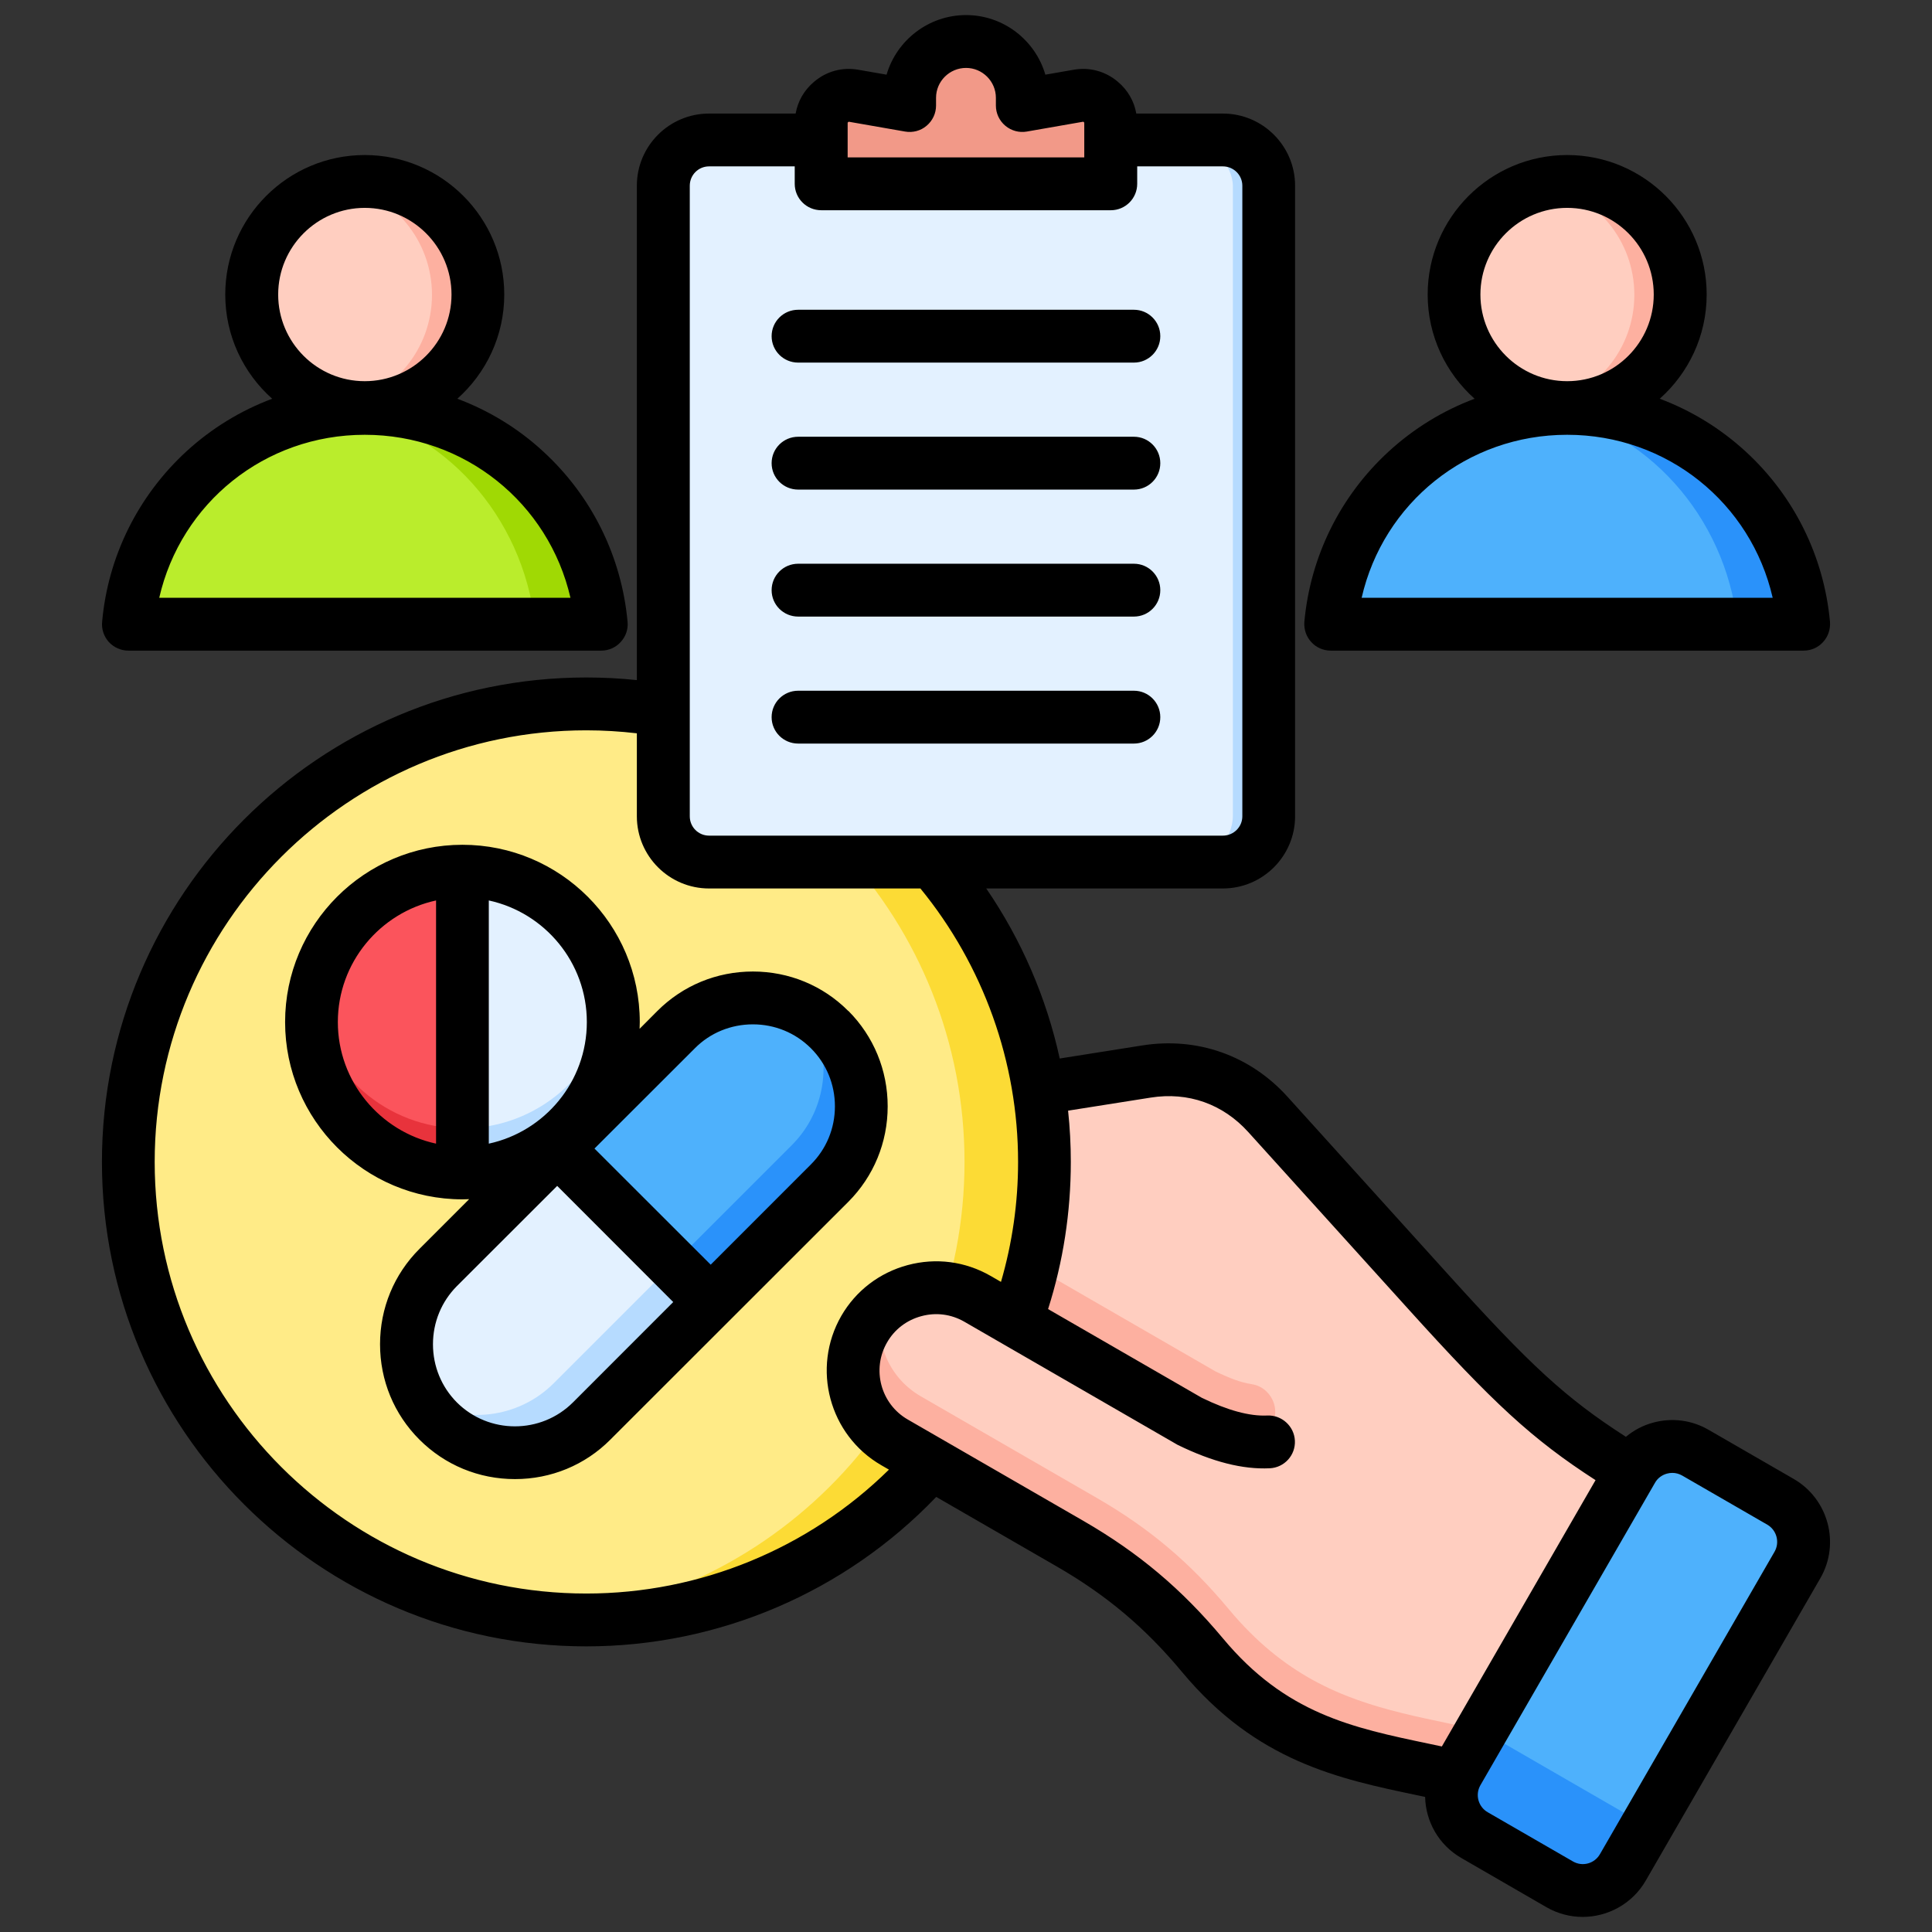 <svg id="Layer_1" viewBox="0 0 512 512" xmlns="http://www.w3.org/2000/svg" data-name="Layer 1"><rect x="0" y="0" width="512" height="512" fill="#333333" stroke="none"/><path d="m246.034 293.007 12.911 51.135c-10.468-6.043-23.977-2.424-30.021 8.044s-2.424 23.977 8.044 30.021l46.618 26.915c13.988 8.076 24.709 17.115 35.041 29.531 28.926 34.762 61.087 24.578 97.152 42.101l29.714-51.503 13.626-23.619c-42.206-24.367-48.109-27.392-80.797-63.548l-42.345-46.837c-8.373-9.261-19.882-13.325-32.214-11.374z" fill="#ffcec0" fill-rule="evenodd"/><path d="m322.102 363.429c4.006 1.925 6.685 2.926 9.552 3.378 2.147.338 3.866 1.447 5.059 3.264 3.579 5.447-1.126 12.708-7.64 11.453-4.223-.813-8.871-2.461-13.946-4.944l-50.135-28.945 7.438-12.883 49.672 28.678z" fill="#fdb0a0" fill-rule="evenodd"/><circle cx="155.414" cy="307.928" fill="#fcdb35" r="121.5" transform="matrix(.707 -.707 .707 .707 -172.218 200.084)"/><path d="m144.761 428.958c-62.112-5.397-110.847-57.518-110.847-121.03s48.735-115.633 110.847-121.03c62.112 5.397 110.847 57.518 110.847 121.03s-48.735 115.633-110.847 121.03z" fill="#ffeb87" fill-rule="evenodd"/><circle cx="122.522" cy="270.824" fill="#b6dbff" r="40.02"/><path d="m82.936 264.922c2.854-19.304 19.489-34.118 39.586-34.118s36.732 14.814 39.586 34.118c-2.854 19.304-19.489 34.118-39.586 34.118s-36.732-14.814-39.586-34.118z" fill="#e3f1ff" fill-rule="evenodd"/><path d="m82.502 270.824c0-22.103 17.917-40.02 40.02-40.02v80.04c-22.103 0-40.02-17.918-40.02-40.02z" fill="#e8333c" fill-rule="evenodd"/><path d="m82.936 264.922c2.854-19.304 19.489-34.118 39.586-34.118v68.236c-20.097 0-36.732-14.814-39.586-34.118z" fill="#fb545c" fill-rule="evenodd"/><path d="m219.928 272.824c11.197 11.197 11.198 29.52 0 40.717l-63.113 63.113c-11.197 11.197-29.52 11.197-40.717 0-11.197-11.198-11.198-29.52 0-40.718l63.113-63.113c11.197-11.197 29.52-11.197 40.717 0z" fill="#b6dbff" fill-rule="evenodd"/><path d="m111.694 370.98c-6.524-11.038-5.056-25.583 4.403-35.043l63.113-63.113c9.46-9.46 24.005-10.927 35.043-4.403 6.524 11.038 5.057 25.583-4.403 35.043l-63.113 63.113c-9.46 9.46-24.005 10.927-35.043 4.403z" fill="#e3f1ff" fill-rule="evenodd"/><path d="m219.928 272.824c11.198 11.197 11.198 29.52 0 40.717l-31.556 31.556-40.717-40.717 31.556-31.556c11.197-11.197 29.52-11.197 40.717 0z" fill="#2a92fa" fill-rule="evenodd"/><path d="m178.294 335.02-30.64-30.64 31.556-31.556c9.46-9.46 24.005-10.928 35.043-4.403 6.524 11.038 5.057 25.583-4.403 35.043l-31.557 31.556z" fill="#4eb1fc" fill-rule="evenodd"/><rect fill="#b6dbff" height="190.841" rx="12.09" width="160" x="176.01" y="37.27"/><rect fill="#e3f1ff" height="190.841" rx="12.09" width="150.719" x="176.01" y="37.27"/><g fill-rule="evenodd"><path d="m256.01 11.349c-8.173 0-14.798 6.625-14.798 14.798v2.032l-14.67-2.564c-2.205-.385-4.258.167-5.971 1.607-1.714 1.44-2.611 3.367-2.611 5.605v15.925h76.1v-15.925c0-2.238-.898-4.165-2.611-5.605-1.714-1.44-3.766-1.992-5.971-1.607l-14.67 2.564v-2.032c0-8.172-6.625-14.798-14.797-14.798z" fill="#c86f5c"/><path d="m241.212 26.146v2.033l-14.67-2.565c-2.205-.386-4.258.167-5.971 1.607-1.714 1.44-2.611 3.367-2.611 5.605v15.924h69.457s0-14.763 0-14.763c0-2.239-.897-4.165-2.611-5.605-1.713-1.44-3.766-1.992-5.971-1.607l-8.027 1.403-3.578.625-1.877.328c.232-20.431-24.139-17.616-24.139-2.986z" fill="#f29988"/><path d="m415.329 108.223c32.739 0 59.618 25.069 62.5 57.057h-124.999c2.882-31.989 29.761-57.057 62.5-57.057z" fill="#2a92fa"/><path d="m460.42 165.281h-107.59c2.709-30.061 26.609-54.009 56.65-56.787 26.822 5.141 47.683 28.134 50.94 56.787z" fill="#4eb1fc"/><path d="m415.329 108.021c16.462 0 29.889-13.427 29.889-29.889s-13.427-29.89-29.889-29.89-29.89 13.427-29.89 29.89 13.427 29.889 29.89 29.889z" fill="#fdb0a0"/><path d="m409.278 107.408c-13.607-2.798-23.839-14.842-23.839-29.276s10.232-26.479 23.839-29.277c13.607 2.798 23.839 14.842 23.839 29.277s-10.232 26.479-23.839 29.276z" fill="#ffcec0"/><path d="m96.691 108.223c32.739 0 59.618 25.069 62.5 57.057h-125c2.882-31.989 29.761-57.057 62.5-57.057z" fill="#a0d904"/><path d="m141.781 165.281h-107.59c2.709-30.061 26.609-54.009 56.65-56.787 26.823 5.141 47.683 28.134 50.94 56.787z" fill="#baed2c"/></g><circle cx="96.691" cy="78.131" fill="#fdb0a0" r="29.89" transform="matrix(.16 -.987 .987 .16 4.08 161.058)"/><path d="m90.64 107.408c-13.607-2.798-23.839-14.842-23.839-29.276s10.232-26.479 23.839-29.277c13.607 2.798 23.839 14.842 23.839 29.277s-10.232 26.479-23.839 29.276z" fill="#ffcec0" fill-rule="evenodd"/><path d="m336.135 382.089 100.804 61.99-21.159 36.675c-36.065-17.523-68.227-7.339-97.153-42.101-10.331-12.416-21.053-21.455-35.04-29.531l-46.618-26.915c-10.468-6.044-14.088-19.553-8.044-30.021s19.553-14.088 30.021-8.044l56.182 32.437c8.082 3.955 15.085 5.792 21.007 5.51z" fill="#ffcec0" fill-rule="evenodd"/><path d="m415.78 480.754c-36.065-17.523-68.227-7.339-97.153-42.101-10.331-12.416-21.053-21.455-35.04-29.531l-46.618-26.915c-10.468-6.044-14.088-19.553-8.044-30.021 1.228-2.127 2.764-3.971 4.521-5.51-1.779 8.98 2.214 18.535 10.555 23.35l46.618 26.915c13.988 8.076 24.709 17.115 35.04 29.531 28.925 34.76 61.086 24.578 97.148 42.099l-7.028 12.182z" fill="#fdb0a0" fill-rule="evenodd"/><path d="m449.279 384.969 22.602 13.05c5.834 3.368 7.851 10.898 4.483 16.731l-46.287 80.171c-3.368 5.833-10.898 7.851-16.731 4.483l-22.602-13.049c-5.834-3.369-7.851-10.898-4.483-16.732l46.287-80.171c3.368-5.833 10.897-7.851 16.731-4.483z" fill="#4eb1fc" fill-rule="evenodd"/><path d="m436.444 483.895-6.366 11.026c-3.368 5.835-10.897 7.852-16.731 4.483l-22.602-13.049c-5.834-3.369-7.852-10.897-4.483-16.732l6.366-11.026 43.817 25.298z" fill="#2a92fa" fill-rule="evenodd"/><path d="m204.488 156.401c0-3.871 3.133-7.004 7.037-7.004h88.978c3.856 0 6.989 3.133 6.989 7.004s-3.133 6.999-6.989 6.999h-88.978c-3.904 0-7.037-3.133-7.037-6.999zm0-67.312c0-3.866 3.133-6.999 7.037-6.999h88.978c3.856 0 6.989 3.133 6.989 6.999s-3.133 7.004-6.989 7.004h-88.978c-3.904 0-7.037-3.133-7.037-7.004zm0 100.965c0-3.866 3.133-7.003 7.037-7.003h88.978c3.856 0 6.989 3.138 6.989 7.003s-3.133 6.999-6.989 6.999h-88.978c-3.904 0-7.037-3.133-7.037-6.999zm0-67.307c0-3.87 3.133-7.004 7.037-7.004h88.978c3.856 0 6.989 3.133 6.989 7.004s-3.133 6.999-6.989 6.999h-88.978c-3.904 0-7.037-3.133-7.037-6.999zm210.829-7.524c26.51 0 48.73 18.099 54.466 43.202h-108.933c5.736-25.103 27.956-43.202 54.467-43.202zm0-60.135c12.677 0 22.943 10.3 22.943 22.967s-10.267 22.963-22.943 22.963-22.992-10.301-22.992-22.963 10.315-22.967 22.992-22.967zm-62.661 117.334h125.321c1.976 0 3.856-.824 5.157-2.275 1.35-1.451 1.976-3.393 1.832-5.35-1.591-17.314-9.495-33.35-22.365-45.154-6.7-6.146-14.412-10.85-22.751-13.973 7.616-6.777 12.436-16.644 12.436-27.614 0-20.384-16.581-36.969-36.969-36.969s-36.97 16.586-36.97 36.969c0 10.971 4.82 20.837 12.435 27.614-8.339 3.123-16.051 7.828-22.751 13.973-12.87 11.804-20.774 27.841-22.365 45.154-.145 1.957.482 3.899 1.832 5.35 1.301 1.451 3.181 2.275 5.157 2.275zm-255.993-57.198c26.51 0 48.731 18.099 54.515 43.202h-108.981c5.736-25.103 27.956-43.202 54.466-43.202zm0-60.135c12.677 0 22.992 10.3 22.992 22.967s-10.315 22.963-22.992 22.963-22.943-10.301-22.943-22.963 10.315-22.967 22.943-22.967zm-62.66 117.334h125.321c1.976 0 3.856-.824 5.158-2.275 1.35-1.451 2.024-3.393 1.832-5.35-1.59-17.314-9.496-33.35-22.365-45.154-6.652-6.146-14.412-10.85-22.751-13.973 7.616-6.777 12.436-16.644 12.436-27.614 0-20.384-16.581-36.969-36.97-36.969s-36.97 16.586-36.97 36.969c0 10.971 4.82 20.837 12.436 27.614-8.339 3.123-16.051 7.828-22.75 13.973-12.821 11.804-20.775 27.841-22.317 45.154-.193 1.957.482 3.899 1.783 5.35 1.35 1.451 3.23 2.275 5.158 2.275zm436.262 238.814-46.272 80.148c-1.446 2.506-4.627 3.369-7.134 1.923l-22.606-13.048c-2.506-1.446-3.374-4.661-1.928-7.163l46.272-80.152c.675-1.2 1.832-2.063 3.181-2.425.482-.125.916-.188 1.398-.188.916 0 1.783.236 2.603.694l22.606 13.048c2.458 1.446 3.326 4.656 1.88 7.163zm-146.192 22.929c16.629 19.984 34.222 23.671 54.611 27.942 1.109.236 2.265.482 3.422.723l40.729-70.575c-16.918-10.927-27.137-20.461-49.695-45.424l-42.32-46.807c-6.748-7.471-15.954-10.725-25.884-9.149l-21.883 3.461c.482 4.497.723 9.028.723 13.588 0 13.342-2.024 26.428-6.025 38.994l40.73 23.507c6.844 3.34 12.676 4.926 17.352 4.7 3.808-.174 7.134 2.796 7.326 6.661.193 3.861-2.796 7.139-6.651 7.322-7.182.342-15.183-1.687-24.438-6.213-.096-.067-.241-.144-.386-.222l-56.154-32.42c-3.47-1.986-7.471-2.506-11.327-1.465-3.904 1.036-7.134 3.504-9.11 6.946-4.145 7.143-1.687 16.316 5.446 20.437l46.61 26.9c14.653 8.469 26.028 18.061 36.922 31.094zm-168.701-11.862c30.125 0 58.901-11.872 80.206-32.834l-2.024-1.171c-13.834-7.987-18.557-25.734-10.604-39.568 3.856-6.676 10.122-11.462 17.593-13.467 7.52-2.01 15.28-.988 21.98 2.868l2.747 1.586c2.989-10.281 4.531-20.938 4.531-31.793 0-26.467-9.206-52.076-25.884-72.469h-56.009c-10.556 0-19.136-8.58-19.136-19.121v-21.999c-4.434-.516-8.917-.791-13.4-.791-63.046 0-114.38 51.309-114.38 114.38s51.333 114.379 114.38 114.379zm27.426-373.086v167.115c0 2.82 2.265 5.119 5.109 5.119h136.166c2.844 0 5.158-2.299 5.158-5.119v-167.115c0-2.824-2.314-5.124-5.158-5.124h-22.702v4.622c0 3.866-3.133 6.999-6.989 6.999h-76.735c-3.904 0-7.037-3.133-7.037-6.999v-4.622h-22.702c-2.844 0-5.109 2.299-5.109 5.124zm41.838-16.561v-.164c0-.014.048-.063.145-.13.048-.067.096-.096.096-.096.048-.005.096-.005.193.015l14.798 2.583c2.024.357 4.145-.207 5.688-1.538 1.591-1.33 2.506-3.287 2.506-5.355v-2.053c0-4.367 3.567-7.919 7.953-7.919 4.338 0 7.905 3.552 7.905 7.919v2.053c0 2.068.916 4.025 2.506 5.355s3.663 1.89 5.688 1.538l14.797-2.583c.096-.019.193-.019.193-.019 0 .005.048.034.145.101.048.067.097.116.097.116v9.235h-62.709v-9.057zm250.739 359.29-22.606-13.043c-4.434-2.564-9.64-3.244-14.605-1.909-2.748.728-5.206 2.034-7.278 3.779-16.099-10.339-25.402-19.02-47.381-43.332l-42.32-46.807c-9.881-10.937-23.907-15.892-38.464-13.583l-21.883 3.466c-3.519-16.099-10.122-31.412-19.473-45.063h62.709c10.556 0 19.136-8.58 19.136-19.121v-167.116c0-10.546-8.58-19.121-19.136-19.121h-22.943c-.578-3.292-2.265-6.237-4.916-8.45-3.278-2.781-7.471-3.904-11.713-3.157l-7.471 1.301c-2.651-9.115-11.086-15.795-21.016-15.795s-18.412 6.681-21.063 15.795l-7.471-1.301c-4.242-.747-8.435.376-11.713 3.157-2.651 2.217-4.338 5.158-4.916 8.45h-22.944c-10.556 0-19.136 8.575-19.136 19.121v131.018c-4.434-.463-8.917-.694-13.4-.694-70.758 0-128.358 57.59-128.358 128.382s57.599 128.382 128.358 128.382c35.09 0 68.589-14.368 92.738-39.606l32.053 18.494c13.159 7.606 23.377 16.22 33.113 27.927 19.762 23.734 41.501 28.284 62.516 32.685.627.13 1.254.265 1.88.395.145 6.474 3.567 12.715 9.592 16.186l22.558 13.043c3.036 1.745 6.362 2.574 9.592 2.574 6.651 0 13.159-3.451 16.726-9.621l46.272-80.143c5.302-9.192 2.121-20.987-7.037-26.293zm-260.475-83.363-26.558 26.573-30.8-30.776 26.607-26.578c4.049-4.087 9.544-6.338 15.376-6.338s11.279 2.251 15.376 6.338c4.097 4.088 6.362 9.553 6.362 15.39s-2.265 11.298-6.362 15.39zm-63.046 63.051c-8.483 8.483-22.317 8.483-30.8 0-4.049-4.087-6.314-9.553-6.314-15.39s2.265-11.303 6.314-15.39l26.607-26.578 30.752 30.781-26.558 26.578zm-62.323-100.777c0-15.786 11.182-29.007 26.029-32.227v64.449c-14.846-3.215-26.029-16.441-26.029-32.222zm65.987 0c0 15.781-11.134 29.007-25.98 32.222v-64.449c14.846 3.22 25.98 16.441 25.98 32.227zm79.724 22.336c0 9.573-3.711 18.557-10.411 25.286l-63.094 63.051c-6.7 6.734-15.713 10.445-25.257 10.445-9.592 0-18.557-3.711-25.305-10.445-6.748-6.729-10.46-15.708-10.46-25.286s3.712-18.557 10.46-25.291l13.159-13.163c-.578.024-1.205.048-1.783.048-25.932 0-46.996-21.078-46.996-46.981s21.064-46.981 46.996-46.981 46.995 21.073 46.995 46.981c0 .598-.048 1.195-.048 1.793l4.724-4.748c6.748-6.733 15.713-10.44 25.305-10.44 9.544 0 18.557 3.707 25.257 10.44h.048c6.7 6.734 10.411 15.713 10.411 25.291z" fill-rule="evenodd"/></svg>